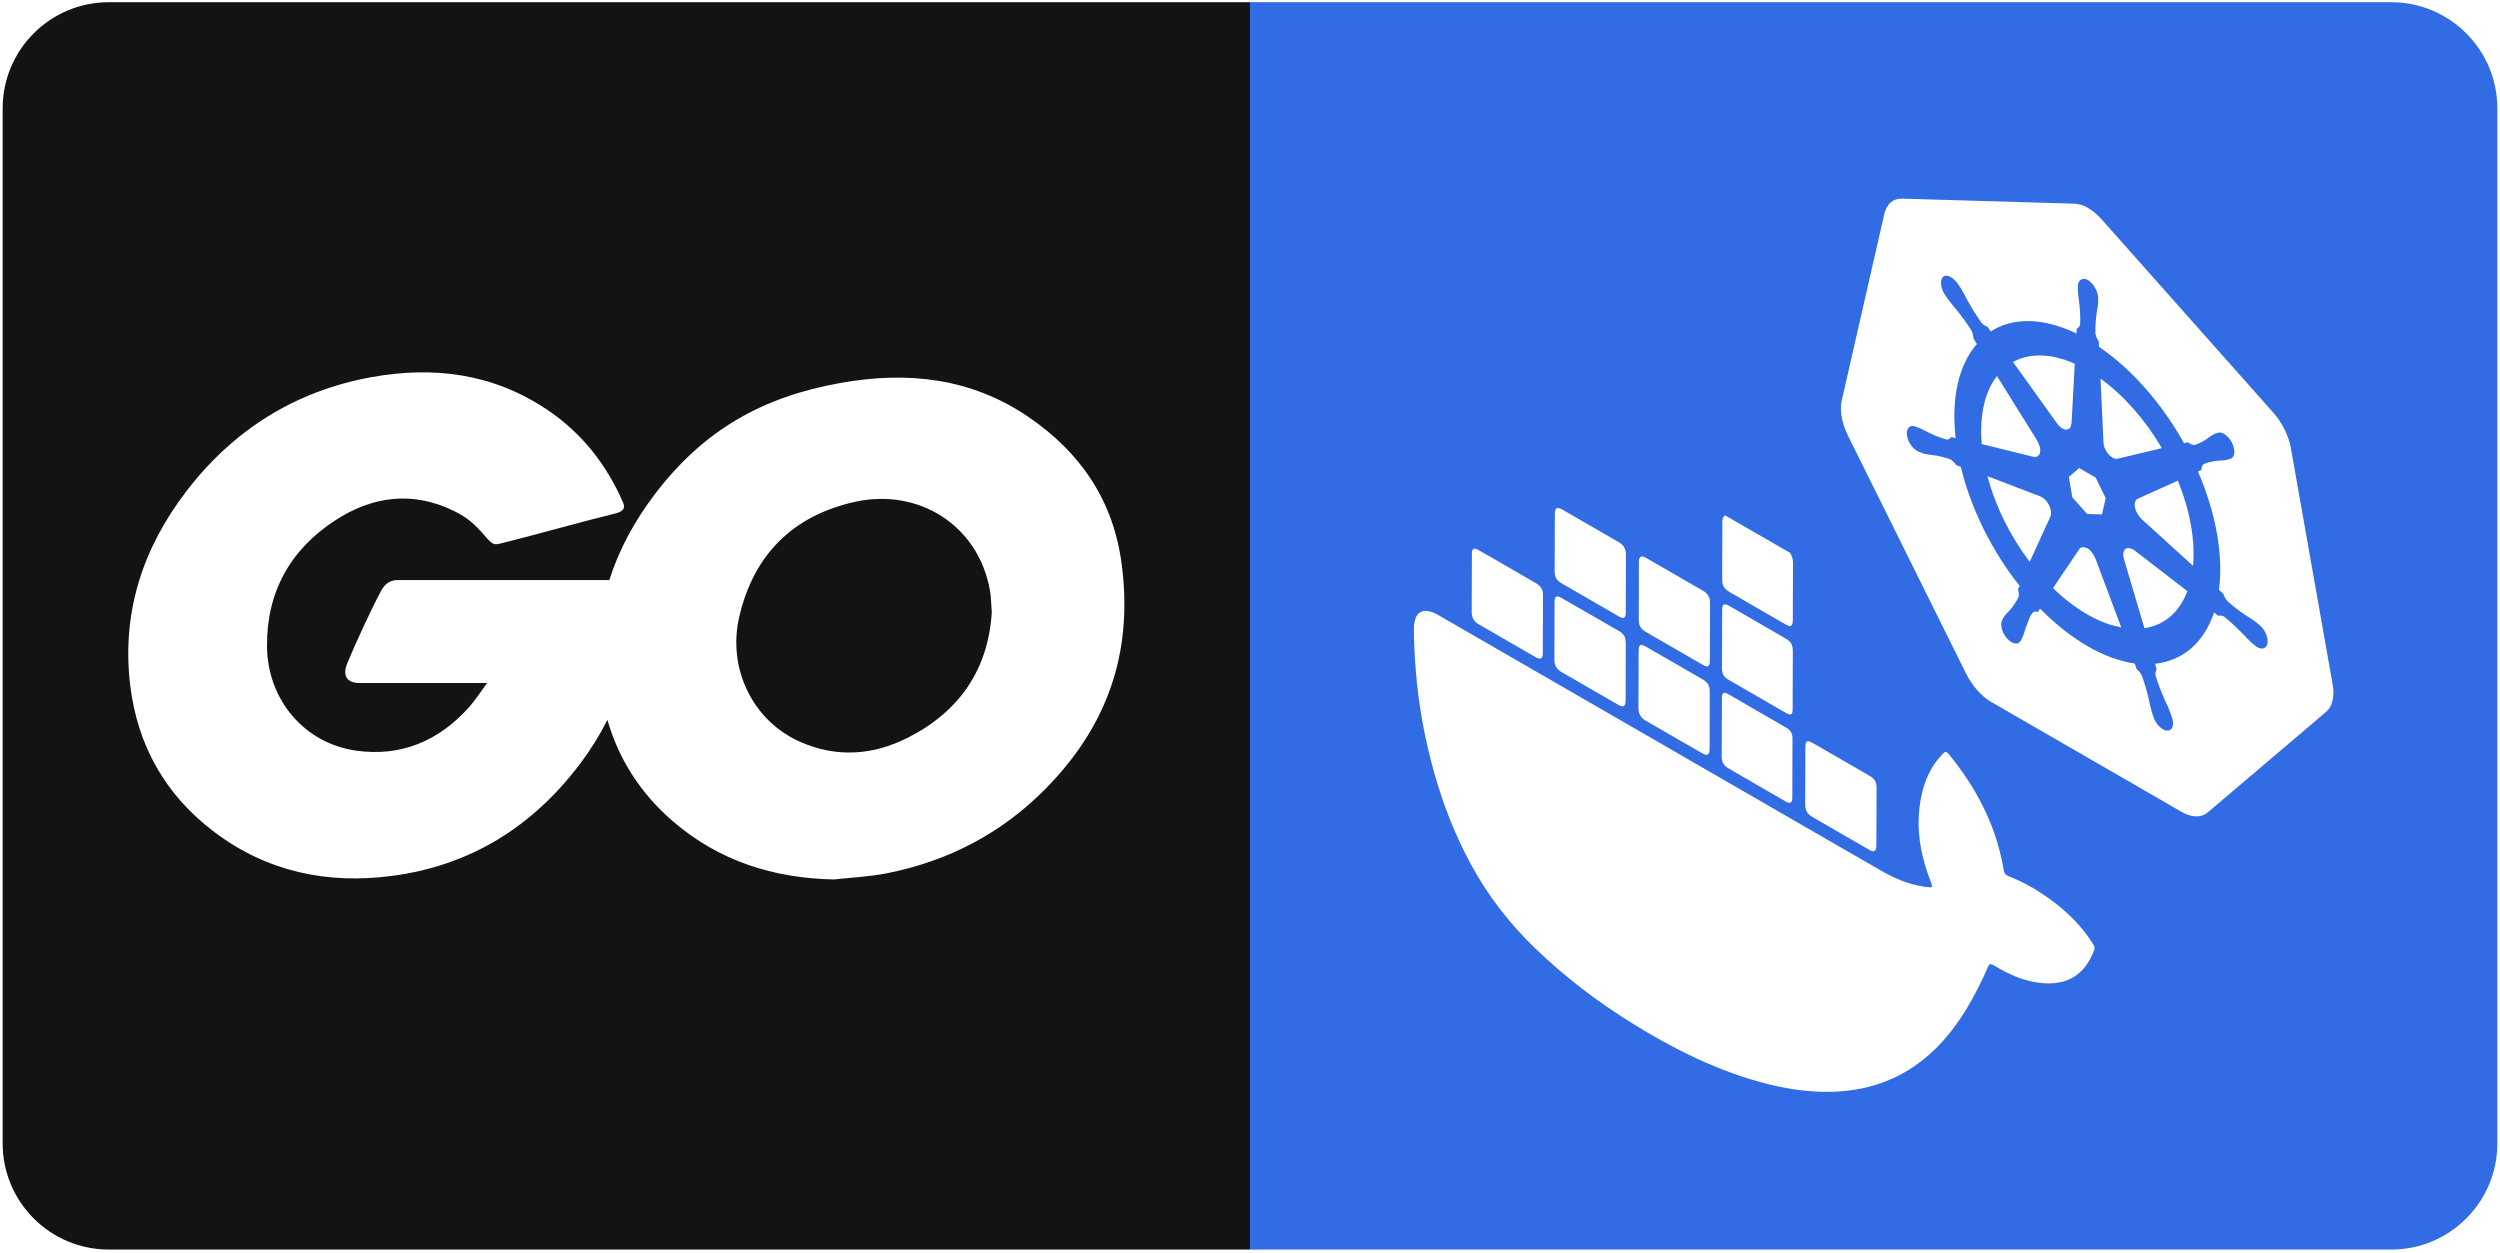 <svg width="471" height="236" viewBox="0 0 471 236" fill="none" xmlns="http://www.w3.org/2000/svg">
<path d="M0.5 20.417C0.5 9.371 9.454 0.417 20.5 0.417H235.5V235.417H20.5C9.454 235.417 0.5 226.463 0.5 215.417V20.417Z" fill="#111314"/>
<path d="M235.5 0.417H450.5C461.546 0.417 470.5 9.371 470.5 20.417V215.417C470.5 226.463 461.546 235.417 450.5 235.417H235.5V0.417Z" fill="#326CE5"/>
<g filter="url(#filter0_d_192_1296)">
<path d="M376.228 67.195C373.909 70.183 372.901 74.7 373.362 80.019L383.126 82.423V82.387C383.721 82.545 384.194 82.266 384.34 81.634C384.486 81.003 384.279 80.153 383.806 79.412V79.363L376.228 67.195Z" fill="white"/>
<path d="M395.744 67.693L396.291 79.643C396.291 80.396 396.679 81.294 397.262 81.95C397.493 82.217 397.748 82.424 397.991 82.569C398.367 82.788 398.744 82.861 399.047 82.752L407.293 80.784C404.16 75.441 400.104 70.839 395.744 67.693Z" fill="white"/>
<path d="M384.753 90.05V90.074C384.68 90.037 384.631 90.001 384.571 89.965C384.51 89.928 384.461 89.904 384.401 89.88L374.431 86.066C375.912 91.677 378.705 97.348 382.397 102.193L386.283 93.705V93.656C386.514 93.195 386.465 92.466 386.149 91.75C385.834 91.021 385.324 90.39 384.741 90.05" fill="white"/>
<path d="M394.821 86.333L391.713 84.536L389.77 86.2L390.425 90.049L393.218 93.195L396.011 93.267L396.716 90.207L394.821 86.333Z" fill="white"/>
<path d="M390.898 64.9C390.206 64.584 389.526 64.305 388.845 64.086C385.227 62.933 381.899 63.091 379.252 64.548L387.534 76.109C387.838 76.534 388.19 76.874 388.542 77.08C388.785 77.226 389.04 77.299 389.27 77.287C389.841 77.274 390.206 76.874 390.23 76.157L390.278 76.181L390.886 64.888" fill="white"/>
<path d="M410.317 86.905L402.763 90.305C402.29 90.512 402.083 91.118 402.217 91.897C402.35 92.674 402.812 93.511 403.419 94.046V94.094L413.17 102.959C413.607 98.174 412.6 92.54 410.317 86.893M410.304 86.856C410.304 86.856 410.304 86.881 410.317 86.893L410.304 86.856Z" fill="white"/>
<path d="M393.218 99.607C393.218 99.607 393.182 99.583 393.17 99.583L393.194 99.668C392.599 99.34 392.04 99.388 391.737 99.813L386.782 107.148C388.859 109.164 391.033 110.828 393.218 112.091C394.712 112.953 396.206 113.621 397.675 114.082L399.642 114.556L394.761 101.538L394.724 101.514C394.433 100.712 393.85 99.983 393.231 99.619" fill="white"/>
<path d="M375.088 58.78C378.488 56.594 382.908 56.254 387.729 57.796C388.883 58.16 390.049 58.622 391.215 59.193L391.263 58.282C391.567 58.148 391.785 57.881 391.895 57.493C391.955 56.169 391.895 54.785 391.725 53.352C391.603 52.587 391.518 51.822 391.47 51.093V50.461C391.421 49.15 392.259 48.543 393.376 49.089L393.4 49.126C394.518 49.854 395.356 51.433 395.295 52.684V53.352C395.234 54.032 395.149 54.675 395.015 55.307C394.821 56.533 394.748 57.833 394.785 59.205C394.858 59.703 395.088 60.237 395.416 60.686C395.416 60.844 395.453 61.366 395.453 61.694C401.561 65.847 407.256 72.308 411.482 79.861L412.223 79.679C412.345 79.776 412.466 79.861 412.587 79.934C412.867 80.092 413.134 80.189 413.389 80.213C414.3 79.922 415.15 79.497 415.927 78.926C416.328 78.61 416.753 78.343 417.202 78.112L417.639 77.967C418.016 77.748 418.501 77.809 419.011 78.1C419.23 78.222 419.436 78.392 419.655 78.598C420.08 79.011 420.432 79.546 420.663 80.116C421.222 81.489 420.942 82.715 420.031 82.836L419.606 82.982C419.096 83.079 418.562 83.128 418.016 83.14C416.996 83.213 416.036 83.431 415.138 83.808C414.883 84.014 414.749 84.391 414.773 84.852L414.093 85.192C417.493 93.025 418.902 100.967 418.052 107.476L418.841 108.193C419.036 108.715 419.327 109.213 419.667 109.638C420.797 110.634 421.95 111.52 423.128 112.285C423.747 112.662 424.367 113.075 424.986 113.524L425.545 113.998C426.273 114.532 426.881 115.467 427.123 116.402C427.257 116.936 427.257 117.422 427.123 117.799C426.856 118.588 426.091 118.746 425.265 118.272C425.071 118.163 424.865 118.005 424.67 117.823L424.634 117.799C424.476 117.665 424.27 117.519 424.136 117.386C423.553 116.827 422.97 116.244 422.399 115.613C421.307 114.52 420.177 113.451 419.036 112.54C419.024 112.54 418.999 112.516 418.987 112.516C418.611 112.297 418.234 112.249 417.955 112.383L417.129 111.739C415.247 117.398 411.288 120.835 406.006 121.405C406.091 121.757 406.2 122.122 406.321 122.486C406.103 122.753 406.03 123.19 406.127 123.713C406.613 125.231 407.183 126.736 407.851 128.23C408.228 129.019 408.58 129.809 408.884 130.598L409.139 131.351C409.503 132.286 409.491 133.185 409.09 133.658C408.859 133.925 408.531 134.035 408.143 133.986C407.912 133.95 407.681 133.865 407.463 133.731C406.686 133.282 405.945 132.298 405.653 131.229L405.41 130.525C405.192 129.736 404.998 128.946 404.852 128.169C404.524 126.688 404.087 125.182 403.54 123.676C403.31 123.178 402.945 122.717 402.557 122.425L402.18 121.357C399.327 120.944 396.315 119.839 393.315 118.102C390.279 116.341 387.231 113.949 384.353 111.01L383.916 111.666C383.613 111.545 383.321 111.545 383.09 111.666C382.386 112.225 382.107 113.633 381.585 114.787C381.427 115.382 381.245 115.953 381.014 116.499L380.771 116.924C380.516 117.568 379.897 117.774 379.168 117.446C379.107 117.422 379.034 117.386 378.974 117.349C378.634 117.155 378.294 116.851 377.99 116.487C377.067 115.333 376.751 113.779 377.286 113.026L377.529 112.565C377.844 112.14 378.197 111.751 378.573 111.399C379.253 110.646 379.848 109.759 380.334 108.764C380.382 108.363 380.334 107.889 380.164 107.404L380.516 106.76C375.233 100.117 371.299 92.138 369.429 84.318L368.567 83.99C368.239 83.529 367.862 83.164 367.461 82.897C366.308 82.484 365.178 82.217 364.086 82.084C363.515 82.035 362.932 81.95 362.349 81.816L361.827 81.586L361.79 81.561C361.596 81.525 361.39 81.44 361.183 81.319C360.673 81.027 360.175 80.505 359.799 79.861C359.507 79.351 359.325 78.805 359.265 78.295C359.119 76.995 359.86 76.291 360.928 76.74L360.977 76.777L361.487 76.935C362.106 77.202 362.725 77.493 363.345 77.845C364.511 78.428 365.676 78.878 366.806 79.181C367.146 79.133 367.425 78.963 367.632 78.695L368.445 78.902C367.583 71.385 369.004 65.07 372.44 61.172L371.809 60.14C371.785 59.666 371.663 59.144 371.432 58.646C370.534 57.213 369.574 55.89 368.542 54.639C367.996 53.995 367.461 53.327 366.939 52.647L366.539 52.052C365.616 50.765 365.409 49.174 366.065 48.506C366.429 48.203 366.951 48.227 367.498 48.543C367.534 48.567 367.571 48.579 367.607 48.603C368.105 48.919 368.567 49.393 368.955 49.964L369.38 50.595C369.83 51.348 370.255 52.113 370.643 52.878C371.432 54.323 372.295 55.732 373.242 57.08C373.46 57.347 373.703 57.553 373.958 57.699C374.104 57.784 374.25 57.845 374.396 57.869L375.088 58.84M393.364 35.513C393.279 35.464 393.182 35.415 393.097 35.367H393.121C392.295 34.954 391.482 34.735 390.729 34.723L358.366 33.776C356.678 33.727 355.439 34.772 355.014 36.618L346.987 71.798C346.599 73.437 346.902 75.575 347.837 77.712C347.947 77.967 348.068 78.222 348.177 78.477L370.412 123.263C371.578 125.595 373.339 127.574 375.209 128.643C375.209 128.643 375.221 128.643 375.233 128.655L411.033 149.324C412.903 150.404 414.688 150.429 415.866 149.469L438.271 130.44C439.437 129.457 439.886 127.501 439.449 125.17L431.604 80.796C431.192 78.465 429.965 75.999 428.289 74.093L396.072 37.82C395.222 36.848 394.299 36.059 393.352 35.513" fill="white"/>
<path d="M401.851 99.85C401.778 99.814 401.706 99.778 401.645 99.741V99.79C401.438 99.68 401.244 99.632 401.062 99.608C400.2 99.535 399.787 100.445 400.151 101.672L404.013 114.714C407.753 114.131 410.631 111.691 412.088 107.72L402.046 99.972C402.046 99.972 401.936 99.899 401.863 99.85" fill="white"/>
</g>
<g filter="url(#filter1_d_192_1296)">
<path d="M337.295 100.54C333.202 98.184 329.122 95.816 325.03 93.46C324.605 93.655 324.483 94.128 324.483 94.784C324.483 98.342 324.471 101.876 324.459 105.422C324.459 106.685 324.787 107.28 325.904 107.924C327.641 108.931 329.377 109.927 331.102 110.935C332.838 111.931 334.563 112.939 336.299 113.935C337.416 114.578 337.756 114.372 337.768 113.121C337.781 109.587 337.768 106.029 337.805 102.495C337.805 101.84 337.696 101.22 337.271 100.54" fill="white"/>
<path d="M366.755 138.078C366.476 137.92 366.293 138.102 365.881 138.527C363.221 141.32 361.703 145.267 361.485 150.428C361.327 154.205 362.104 158.321 363.828 162.669C364.108 163.373 364.047 163.555 363.537 163.519C360.659 163.288 357.647 162.256 354.526 160.459C348.649 157.07 342.759 153.682 336.881 150.282C329.037 145.753 321.192 141.223 313.347 136.693C299.406 128.642 285.465 120.603 271.524 112.552C271.366 112.467 271.209 112.37 271.063 112.285C270.99 112.236 270.905 112.2 270.832 112.151C268.051 110.621 266.4 111.592 266.387 114.786C266.375 117.324 266.521 119.947 266.728 122.595C267.225 128.909 268.355 135.418 270.273 142.17C271.876 147.829 274.026 153.427 276.977 158.928C280.304 165.122 284.421 170.368 289.12 174.91C295.071 180.666 301.228 185.232 307.47 189.118C308.732 189.907 309.995 190.66 311.258 191.388C315.752 193.987 320.245 196.197 324.701 197.922C334.076 201.528 342.868 203.034 350.786 201.407C356.554 200.205 361.387 197.387 365.407 193.161C369.22 189.154 372.122 184.078 374.563 178.443C374.77 177.958 375.049 177.897 375.583 178.2C375.608 178.213 375.632 178.225 375.656 178.237C375.923 178.407 376.191 178.565 376.458 178.71C378.692 179.998 380.89 180.908 383.015 181.321C388.407 182.366 392.354 180.775 394.394 175.723C394.746 174.837 394.746 174.812 393.957 173.647C393.58 173.076 393.192 172.505 392.779 171.971C390.01 168.486 386.95 166.118 383.792 164.126C383.477 163.932 383.173 163.749 382.857 163.567C381.364 162.705 379.87 162.013 378.389 161.406C378.279 161.357 378.17 161.309 378.073 161.26C377.806 161.102 377.599 160.871 377.502 160.313C376.276 152.759 372.96 145.74 367.763 139.195C367.253 138.551 366.974 138.199 366.743 138.066" fill="white"/>
<path d="M299.624 112.138C297.814 111.093 296.005 110.049 294.208 109.017C293.248 108.458 292.884 108.652 292.884 109.745C292.86 113.352 292.848 116.959 292.848 120.59C292.848 121.719 293.248 122.423 294.244 123.006C296.005 124.026 297.766 125.046 299.539 126.066C301.312 127.086 303.073 128.106 304.833 129.114C305.853 129.709 306.254 129.467 306.266 128.276C306.279 124.706 306.291 121.148 306.291 117.578C306.291 116.364 305.963 115.793 304.931 115.198C303.17 114.178 301.397 113.158 299.636 112.138" fill="white"/>
<path d="M320.707 124.307L315.473 121.283C313.688 120.251 311.903 119.219 310.117 118.199C309.061 117.592 308.733 117.762 308.721 118.952C308.709 122.546 308.697 126.129 308.685 129.723C308.685 130.853 309.097 131.569 310.069 132.14C311.83 133.16 313.603 134.18 315.364 135.2C317.124 136.22 318.897 137.24 320.658 138.248C321.678 138.843 322.079 138.6 322.091 137.422C322.103 133.852 322.115 130.294 322.115 126.724C322.115 125.485 321.788 124.939 320.695 124.295" fill="white"/>
<path d="M346.827 139.389C345.066 138.369 343.293 137.348 341.533 136.341C340.488 135.745 340.136 135.928 340.136 137.106C340.112 140.688 340.1 144.282 340.1 147.889C340.1 148.994 340.512 149.723 341.448 150.269C343.221 151.302 345.006 152.322 346.779 153.354C348.552 154.374 350.337 155.406 352.11 156.426C353.093 156.997 353.506 156.742 353.506 155.6C353.518 152.006 353.531 148.411 353.543 144.817C353.543 143.663 353.203 143.08 352.195 142.497C350.41 141.453 348.624 140.421 346.827 139.389Z" fill="white"/>
<path d="M299.626 95.404C297.853 94.383 296.068 93.351 294.295 92.331C293.36 91.785 292.935 92.04 292.935 93.133C292.911 96.715 292.898 100.31 292.898 103.916C292.898 105.106 293.251 105.701 294.271 106.296C294.866 106.636 295.449 106.976 296.044 107.316C297.222 107.997 298.4 108.677 299.578 109.357C300.755 110.037 301.958 110.729 303.148 111.421C303.743 111.761 304.338 112.113 304.933 112.453C305.929 113.024 306.293 112.842 306.293 111.7C306.317 108.094 306.329 104.475 306.329 100.844C306.329 99.763 305.904 99.034 304.957 98.488C303.184 97.456 301.399 96.436 299.626 95.404Z" fill="white"/>
<path d="M314.635 104.062C313.129 103.188 311.611 102.326 310.105 101.452C309.207 100.942 308.769 101.184 308.769 102.229C308.757 105.848 308.745 109.466 308.745 113.085C308.745 114.239 309.097 114.834 310.093 115.417C310.688 115.769 311.283 116.109 311.878 116.449C313.068 117.141 314.258 117.821 315.448 118.513C316.639 119.206 317.829 119.898 319.019 120.578C319.614 120.918 320.209 121.27 320.804 121.61C321.751 122.157 322.127 121.974 322.14 120.869C322.164 117.238 322.176 113.595 322.176 109.94C322.176 108.908 321.751 108.167 320.828 107.645C318.764 106.455 316.699 105.253 314.635 104.062Z" fill="white"/>
<path d="M281.324 101.573C280.426 101.051 279.515 100.529 278.616 100.019C277.681 99.472 277.305 99.655 277.305 100.699C277.281 104.366 277.269 108.022 277.269 111.701C277.269 112.697 277.681 113.45 278.556 113.948C280.353 114.992 282.15 116.036 283.948 117.069C285.745 118.101 287.542 119.145 289.339 120.177C290.214 120.687 290.651 120.457 290.663 119.461C290.687 115.806 290.699 112.138 290.699 108.459C290.699 107.414 290.299 106.771 289.4 106.249C287.615 105.204 285.83 104.172 284.033 103.14C283.122 102.618 282.223 102.095 281.324 101.573Z" fill="white"/>
<path d="M331.09 113.57C329.341 112.562 327.58 111.542 325.832 110.534C324.787 109.939 324.459 110.134 324.459 111.336C324.447 114.955 324.435 118.574 324.423 122.192C324.423 123.334 324.726 123.88 325.71 124.451C326.305 124.791 326.9 125.143 327.495 125.483C328.685 126.176 329.875 126.856 331.065 127.548C332.256 128.24 333.446 128.932 334.636 129.612C335.231 129.952 335.826 130.304 336.421 130.644C337.417 131.215 337.732 131.033 337.732 129.916C337.744 126.297 337.757 122.678 337.769 119.059C337.769 117.833 337.441 117.25 336.348 116.618C334.599 115.598 332.838 114.59 331.09 113.57Z" fill="white"/>
<path d="M328.333 128.701C327.422 128.179 326.511 127.645 325.588 127.123C324.763 126.649 324.41 126.843 324.41 127.778C324.398 131.482 324.386 135.198 324.374 138.914C324.374 139.91 324.738 140.578 325.601 141.088C327.41 142.144 329.219 143.189 331.017 144.233C332.814 145.277 334.635 146.31 336.433 147.354C337.295 147.852 337.671 147.597 337.671 146.613C337.683 142.922 337.696 139.242 337.708 135.55C337.708 134.518 337.38 133.935 336.481 133.425C334.672 132.369 332.862 131.337 331.065 130.292C330.154 129.758 329.231 129.236 328.321 128.701" fill="white"/>
</g>
<path d="M211.329 106.323C209.784 94.389 203.664 85.314 193.787 78.569C182.987 71.195 170.998 69.884 158.309 72.155C143.553 74.797 132.572 81.064 123.457 92.998C119.534 98.131 116.609 103.555 114.798 109.289C99.648 109.289 80.472 109.289 74.849 109.289C73.057 109.289 72.204 110.569 71.788 111.335C70.043 114.558 67.007 121.138 65.433 124.939C64.542 127.088 65.149 128.682 67.751 128.682C81.709 128.682 87.225 128.682 91.773 128.682C90.5 130.4 89.539 131.924 88.358 133.245C82.695 139.578 75.567 142.603 67.144 141.429C57.318 140.06 50.407 131.81 50.304 121.837C50.198 111.625 54.625 103.633 63.052 98.102C70.084 93.487 77.698 92.42 85.55 96.28C88.189 97.579 89.521 98.834 91.398 101.013C92.999 102.867 93.142 102.691 95.041 102.212C102.739 100.277 108.119 98.665 115.946 96.733C117.348 96.387 117.856 95.765 117.411 94.735C114.261 87.471 109.569 81.517 102.978 77.115C92.866 70.363 81.672 68.935 69.988 71.055C55.607 73.664 43.942 81.005 35.081 92.589C26.856 103.342 22.893 115.475 24.53 129.098C25.903 140.505 31.195 149.819 40.372 156.745C50.304 164.241 61.646 166.618 73.834 165.021C88.664 163.081 100.369 155.722 109.308 143.872C111.291 141.245 112.995 138.489 114.438 135.622C116.579 143.103 120.716 149.503 126.762 154.721C135.428 162.198 145.724 165.473 157.124 165.687C160.447 165.315 163.818 165.172 167.09 164.524C178.641 162.242 188.716 156.995 196.989 148.597C208.58 136.829 213.504 123.088 211.333 106.323H211.329ZM171.038 138.978C164.444 142.319 157.54 142.787 150.703 139.74C141.805 135.773 137.025 125.962 139.273 116.214C141.978 104.49 149.408 97.138 161.058 94.547C172.937 91.905 184.275 98.841 186.494 111.165C186.718 112.402 186.718 113.679 186.854 115.302C186.214 126.025 180.838 134.018 171.042 138.982L171.038 138.978Z" fill="white"/>
<defs>
<filter id="filter0_d_192_1296" x="328.588" y="19.187" width="129.26" height="152.856" filterUnits="userSpaceOnUse" color-interpolation-filters="sRGB">
<feFlood flood-opacity="0" result="BackgroundImageFix"/>
<feColorMatrix in="SourceAlpha" type="matrix" values="0 0 0 0 0 0 0 0 0 0 0 0 0 0 0 0 0 0 127 0" result="hardAlpha"/>
<feOffset dy="3.647"/>
<feGaussianBlur stdDeviation="9.117"/>
<feComposite in2="hardAlpha" operator="out"/>
<feColorMatrix type="matrix" values="0 0 0 0 0 0 0 0 0 0 0 0 0 0 0 0 0 0 0.15 0"/>
<feBlend mode="normal" in2="BackgroundImageFix" result="effect1_dropShadow_192_1296"/>
<feBlend mode="normal" in="SourceGraphic" in2="effect1_dropShadow_192_1296" result="shape"/>
</filter>
<filter id="filter1_d_192_1296" x="248.152" y="77.466" width="164.701" height="146.475" filterUnits="userSpaceOnUse" color-interpolation-filters="sRGB">
<feFlood flood-opacity="0" result="BackgroundImageFix"/>
<feColorMatrix in="SourceAlpha" type="matrix" values="0 0 0 0 0 0 0 0 0 0 0 0 0 0 0 0 0 0 127 0" result="hardAlpha"/>
<feOffset dy="3.647"/>
<feGaussianBlur stdDeviation="9.117"/>
<feComposite in2="hardAlpha" operator="out"/>
<feColorMatrix type="matrix" values="0 0 0 0 0 0 0 0 0 0 0 0 0 0 0 0 0 0 0.15 0"/>
<feBlend mode="normal" in2="BackgroundImageFix" result="effect1_dropShadow_192_1296"/>
<feBlend mode="normal" in="SourceGraphic" in2="effect1_dropShadow_192_1296" result="shape"/>
</filter>
</defs>
</svg>
